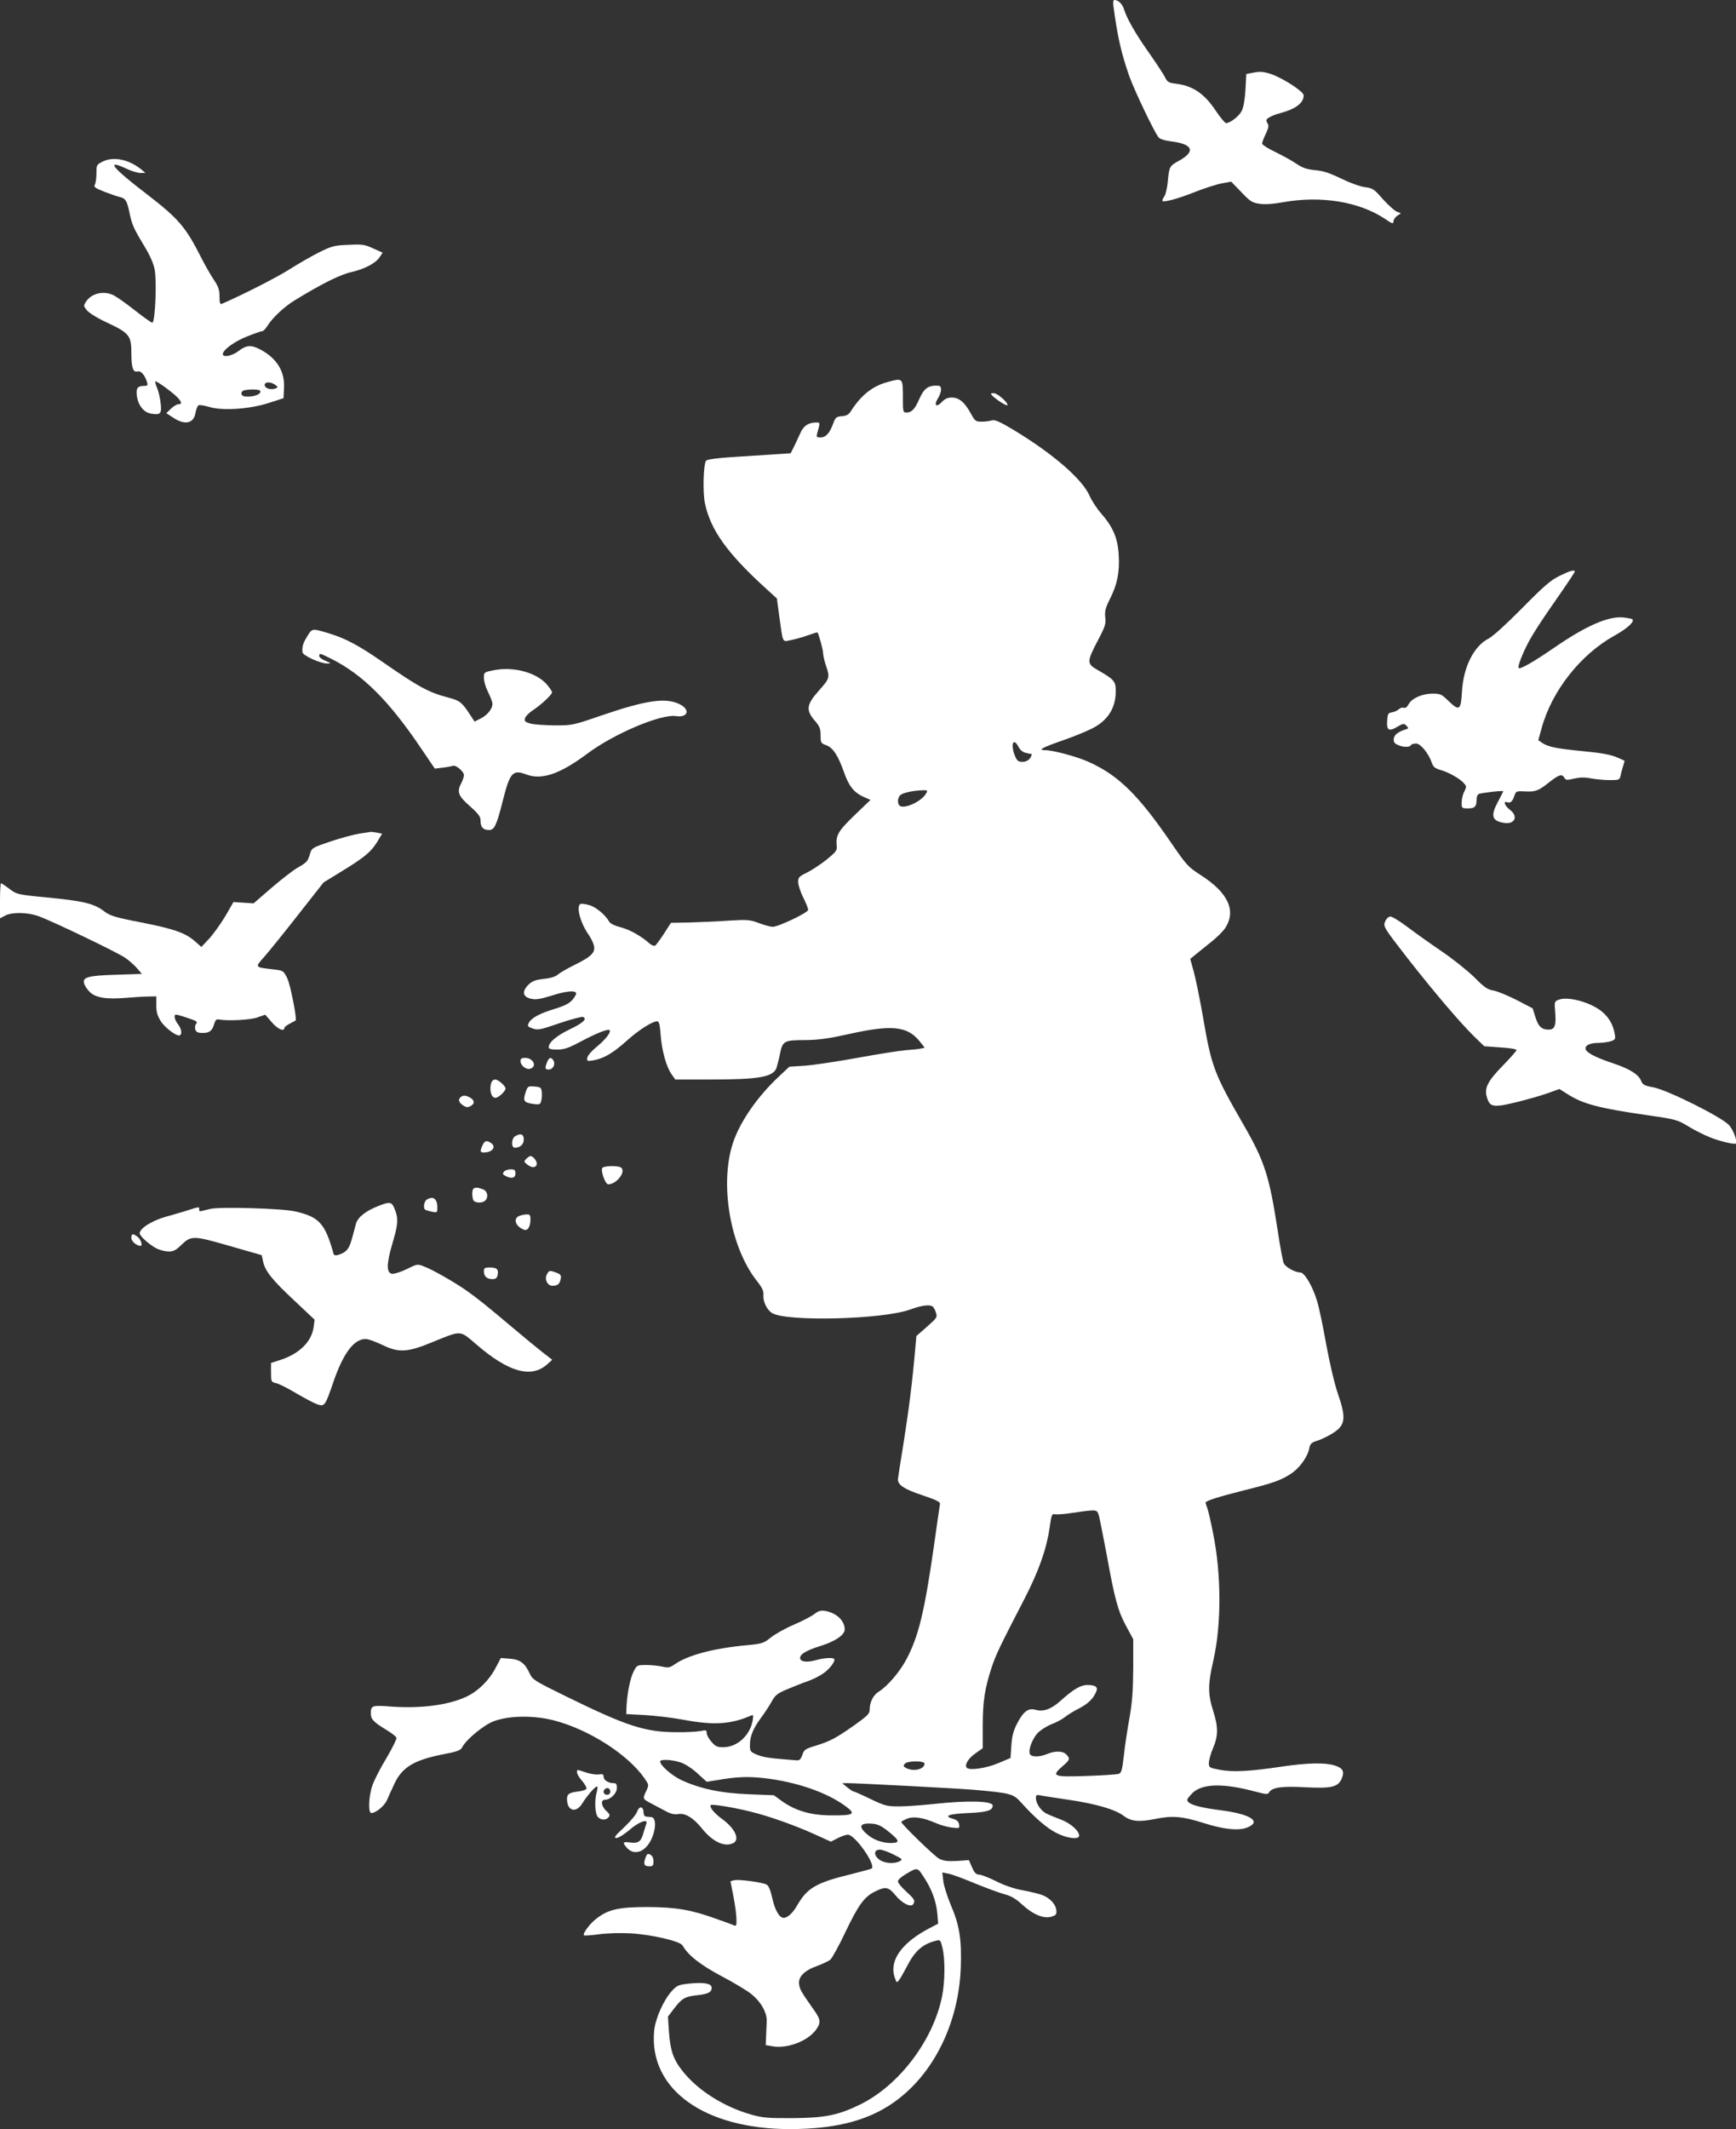 <?xml version="1.0" standalone="no"?>
<!DOCTYPE svg PUBLIC "-//W3C//DTD SVG 20010904//EN"
 "http://www.w3.org/TR/2001/REC-SVG-20010904/DTD/svg10.dtd">
<svg version="1.0" xmlns="http://www.w3.org/2000/svg"
 width="1044pt" height="1280pt" viewBox="0 0 1044 1280"
 preserveAspectRatio="xMidYMid meet">
<rect x="0" y="0" width="1044" height="1280" fill="#333333" stroke="none"/>
<g transform="translate(0,1280) scale(0.1,-0.1)"
fill="#ffffff" stroke="none">
<path d="M6696 12763 c25 -187 47 -282 95 -420 29 -82 146 -328 175 -367 8
-12 34 -20 77 -26 131 -16 149 -60 48 -116 -57 -31 -60 -36 -68 -124 -3 -36
-12 -75 -19 -87 -8 -12 -14 -25 -14 -29 0 -14 89 9 194 51 61 24 136 48 166
53 l54 10 61 -63 c53 -56 66 -64 109 -70 32 -5 80 -2 141 9 229 41 457 4 613
-99 45 -31 52 -33 52 -16 0 10 10 25 23 34 l22 15 -26 10 c-14 6 -51 40 -83
75 -53 61 -61 66 -109 72 -29 4 -92 27 -143 52 -68 33 -107 46 -155 50 -49 5
-75 13 -110 37 -25 17 -82 49 -127 71 -45 21 -82 45 -82 52 0 7 10 33 22 58
18 38 20 49 10 65 -10 17 -9 22 11 34 12 8 42 20 67 26 93 25 140 61 140 107
0 23 -127 105 -200 129 -40 13 -63 15 -99 8 l-46 -9 -5 -95 c-4 -63 -12 -106
-23 -128 -17 -32 -69 -72 -94 -72 -6 0 -32 31 -58 69 -71 108 -140 155 -244
168 -42 5 -51 10 -64 37 -8 17 -50 81 -92 141 -85 120 -136 209 -155 268 -11
34 -34 57 -59 57 -6 0 -8 -16 -5 -37z"/>
<path d="M623 11831 c-42 -20 -43 -21 -43 -71 0 -28 -4 -59 -9 -69 -9 -15 -1
-21 57 -44 37 -14 79 -29 95 -32 33 -9 41 -22 57 -100 15 -70 26 -92 91 -200
30 -49 53 -101 59 -135 14 -70 3 -320 -14 -320 -6 0 -54 34 -106 75 -52 41
-109 81 -127 90 -60 29 -133 12 -166 -39 -15 -23 -15 -26 5 -51 13 -16 64 -48
123 -75 132 -62 145 -78 145 -182 0 -89 10 -119 38 -111 20 5 43 -22 56 -64 6
-19 4 -23 -16 -23 -41 0 -51 -14 -45 -59 7 -56 40 -99 82 -107 60 -11 69 -2
61 62 -3 30 -13 72 -21 91 -9 20 -13 38 -11 40 6 6 108 -69 136 -99 24 -27 25
-38 3 -38 -9 0 -29 -12 -45 -27 l-28 -27 43 -28 c70 -46 123 -34 133 32 4 21
12 41 19 44 7 2 35 -2 62 -10 77 -25 245 -14 358 23 l90 29 3 63 c5 99 -44
178 -143 230 -54 29 -85 26 -130 -9 -38 -30 -95 -41 -95 -19 0 26 74 79 150
108 43 17 84 31 90 31 5 0 20 17 33 38 30 45 97 108 157 145 161 99 275 156
342 171 82 19 147 53 172 91 l17 26 -56 25 c-51 24 -66 26 -149 22 -84 -3
-100 -7 -177 -45 -46 -23 -129 -71 -184 -106 -78 -49 -289 -156 -402 -204 -10
-4 -13 9 -13 45 0 41 -7 60 -36 103 -20 30 -54 90 -76 134 -92 181 -134 230
-323 376 -212 162 -254 215 -123 154 29 -14 67 -25 83 -25 l30 0 -25 21 c-72
59 -164 79 -227 50z m1033 -1345 c17 -13 17 -15 2 -21 -27 -11 -63 -1 -66 18
-4 22 35 24 64 3z m-92 -35 c10 -16 -24 -34 -67 -35 -31 -1 -42 3 -45 16 -2 9
5 18 15 21 32 8 92 7 97 -2z"/>
<path d="M5340 10504 c-93 -25 -161 -79 -223 -176 -12 -20 -26 -28 -54 -30
-34 -3 -39 -7 -53 -46 -21 -57 -44 -82 -76 -82 -22 0 -25 3 -20 23 19 69 20
67 -7 67 -45 0 -76 -21 -94 -64 -10 -22 -27 -59 -38 -81 l-20 -40 -105 -7
c-58 -4 -169 -11 -248 -16 -83 -5 -148 -14 -155 -21 -17 -17 -22 -194 -7 -260
34 -157 132 -294 354 -498 l78 -71 14 -104 c23 -167 18 -157 67 -147 23 4 69
17 101 28 33 12 60 20 62 19 8 -10 34 -104 34 -126 1 -15 9 -52 20 -82 21 -63
19 -70 -48 -145 -73 -82 -77 -116 -19 -181 26 -31 32 -46 32 -85 0 -44 2 -48
33 -59 41 -14 72 -62 107 -161 30 -86 60 -123 119 -150 l41 -18 -97 -93 c-99
-96 -113 -120 -106 -189 3 -21 -9 -35 -62 -78 -36 -28 -89 -63 -117 -77 -48
-23 -53 -29 -53 -57 0 -18 14 -59 30 -92 17 -33 30 -66 30 -75 0 -17 -179
-102 -214 -102 -11 0 -48 10 -81 22 -55 21 -70 22 -185 15 -69 -5 -174 -9
-235 -11 l-110 -2 -42 -65 c-23 -36 -47 -68 -53 -72 -6 -4 -21 2 -33 12 -50
45 -119 84 -174 98 -32 8 -62 22 -68 32 -24 43 -83 92 -123 102 -23 7 -47 9
-52 6 -26 -16 1 -116 51 -186 11 -16 25 -43 30 -61 12 -43 -13 -69 -116 -119
-44 -22 -89 -48 -100 -58 -13 -12 -44 -22 -84 -26 -53 -6 -70 -13 -94 -36 -39
-40 -34 -71 14 -83 30 -7 54 -4 122 17 87 28 142 34 151 18 4 -5 -6 -23 -20
-40 -19 -23 -46 -37 -107 -56 -92 -28 -141 -54 -157 -85 -9 -17 -7 -22 15 -30
39 -15 46 -14 177 31 66 22 127 38 134 35 28 -11 -1 -37 -81 -75 -78 -38 -125
-77 -125 -107 0 -10 15 -14 51 -14 42 0 68 9 143 49 92 49 163 77 172 68 11
-11 -24 -56 -76 -99 -31 -25 -56 -54 -58 -67 -3 -21 -1 -22 35 -16 64 11 118
43 200 116 74 67 156 119 186 119 10 0 16 -22 20 -82 7 -94 34 -192 66 -237
l22 -31 218 0 c283 0 369 15 390 68 5 15 15 52 21 83 16 81 25 86 150 86 84 1
138 8 268 37 257 57 350 47 424 -46 l29 -37 -23 -5 c-13 -3 -54 -7 -93 -10
-38 -3 -169 -24 -290 -46 -121 -22 -262 -43 -314 -47 l-94 -6 -65 -61 c-125
-117 -229 -266 -272 -391 -85 -247 -20 -631 141 -835 34 -43 42 -62 40 -86 -3
-39 21 -89 52 -108 86 -53 664 -39 830 21 69 25 115 31 135 19 5 -3 15 -19 20
-36 10 -29 8 -32 -53 -86 l-64 -56 -6 -67 c-18 -209 -40 -380 -70 -569 -19
-118 -35 -219 -35 -227 0 -33 40 -59 146 -94 78 -26 108 -40 107 -51 -1 -8
-19 -127 -38 -265 -56 -388 -91 -532 -163 -669 -39 -75 -114 -163 -167 -196
-34 -21 -55 -63 -55 -110 0 -23 -15 -37 -92 -92 -113 -79 -143 -95 -232 -123
-63 -19 -71 -24 -81 -56 -10 -27 -17 -34 -36 -32 -159 12 -200 18 -237 34 -40
17 -42 20 -42 59 0 51 19 98 67 163 21 28 49 71 63 96 22 40 34 50 96 76 39
16 93 38 120 47 27 9 68 29 90 44 41 26 82 80 70 91 -9 9 -65 5 -106 -7 -52
-15 -90 -12 -97 6 -9 25 31 51 126 80 85 27 141 65 141 98 0 52 -48 98 -116
111 -27 5 -41 1 -67 -19 -17 -13 -74 -43 -126 -65 -51 -22 -113 -57 -137 -77
-41 -33 -51 -36 -142 -45 -198 -18 -352 -59 -430 -112 -33 -23 -42 -25 -77
-17 -22 5 -66 10 -97 10 -57 0 -58 -1 -77 -38 -21 -41 -38 -126 -43 -207 l-2
-50 114 -6 c63 -4 166 -16 229 -28 182 -34 285 -28 405 24 17 8 18 5 12 -31
-17 -88 -91 -156 -172 -158 -39 -1 -50 3 -75 32 -16 18 -29 41 -29 53 0 18 -4
19 -37 12 -21 -4 -87 -8 -148 -7 -186 1 -297 37 -656 213 -196 96 -207 103
-224 141 -28 61 -57 83 -119 88 l-54 4 -27 -51 c-30 -61 -79 -117 -134 -155
-97 -68 -289 -101 -497 -86 -118 9 -124 7 -124 -43 0 -33 18 -51 92 -96 32
-19 60 -41 62 -48 3 -7 -24 -61 -59 -121 -36 -59 -74 -133 -85 -165 -23 -64
-27 -167 -7 -167 27 0 78 42 94 77 9 21 29 66 45 99 45 98 117 142 287 176 94
18 111 24 122 46 25 46 127 130 186 153 91 35 240 38 364 6 210 -54 445 -205
544 -347 28 -40 28 -41 12 -76 -23 -47 -22 -49 21 -72 20 -11 60 -32 87 -46
37 -21 59 -26 85 -22 41 7 90 -23 140 -85 66 -83 139 -116 191 -89 40 22 8 89
-68 144 -48 35 -79 73 -68 84 7 7 137 -14 237 -39 114 -28 260 -80 379 -133
l106 -48 41 21 c23 12 50 21 61 21 43 0 173 -185 142 -204 -4 -3 -62 -18 -129
-35 -201 -49 -258 -82 -316 -183 -26 -47 -59 -78 -83 -78 -26 0 -52 45 -68
116 -11 50 -22 77 -35 84 -26 14 -168 33 -195 26 l-22 -6 18 -92 c10 -51 18
-113 18 -137 1 -37 -1 -42 -16 -36 -10 5 -59 23 -108 40 -149 54 -241 69 -410
70 -172 0 -236 -14 -306 -68 -41 -30 -87 -93 -77 -102 3 -3 43 0 89 6 46 7
131 9 189 6 127 -7 300 -47 315 -73 33 -59 107 -117 235 -185 74 -39 154 -87
177 -106 60 -48 97 -114 94 -167 -1 -22 -3 -63 -4 -91 l-2 -50 40 -7 c87 -16
209 29 260 96 33 44 32 64 -10 122 -75 107 -83 120 -89 151 -8 46 28 85 106
113 35 13 72 30 82 39 10 9 52 84 91 167 79 165 114 212 179 243 62 31 80 27
121 -23 40 -49 93 -75 107 -54 13 22 9 29 -42 76 -27 25 -50 52 -50 61 0 9 19
27 43 41 75 45 74 45 112 -14 47 -70 75 -145 82 -220 l5 -61 -48 -25 c-170
-88 -247 -195 -214 -296 12 -36 13 -36 27 -18 8 10 28 45 44 76 50 99 97 141
180 161 24 6 26 3 37 -44 17 -70 15 -206 -3 -294 -55 -267 -264 -539 -500
-651 -129 -62 -209 -77 -400 -78 -149 -1 -180 2 -250 22 -163 47 -315 143
-407 257 -58 72 -77 125 -85 241 l-6 90 38 50 c46 60 64 71 140 79 66 8 85 18
85 45 0 25 -45 34 -133 25 -65 -7 -75 -11 -104 -42 -51 -54 -102 -168 -109
-243 -32 -349 299 -589 814 -590 292 0 498 57 660 185 220 172 358 467 370
785 6 171 -8 256 -59 375 -22 52 -43 118 -46 146 l-6 52 35 -7 c19 -3 93 -30
164 -60 71 -29 151 -58 178 -65 35 -9 65 -26 103 -61 65 -60 130 -87 176 -73
27 8 32 14 30 38 -3 34 -36 72 -80 90 -18 8 -71 21 -119 30 -56 10 -114 30
-165 56 -43 21 -89 39 -101 39 -17 0 -28 11 -42 43 l-19 44 -72 -5 c-54 -3
-79 0 -106 13 -28 14 -229 209 -229 222 0 2 16 11 35 19 40 16 97 7 175 -27
25 -11 67 -23 93 -26 47 -6 49 -5 45 18 -2 17 -12 27 -36 34 -60 17 -28 30 90
35 114 5 148 15 148 45 0 28 -148 32 -350 10 -74 -8 -170 -15 -213 -15 -72 0
-85 3 -173 45 -51 25 -97 45 -101 45 -5 0 -21 11 -38 25 l-30 24 27 1 c60 0
652 -31 763 -40 226 -20 239 -24 287 -78 82 -91 154 -153 212 -182 64 -33 136
-41 136 -16 0 29 -52 75 -108 96 -31 12 -71 28 -87 36 -34 16 -65 61 -65 94 0
18 4 21 23 17 12 -3 90 -15 172 -27 164 -24 282 -58 333 -97 45 -34 92 -38
192 -18 102 21 163 15 292 -26 120 -38 210 -47 261 -25 85 35 18 79 -155 102
-144 18 -208 38 -208 64 0 5 14 22 30 39 59 59 185 62 379 10 65 -17 76 -18
83 -5 17 30 75 39 218 31 160 -8 198 1 220 55 17 42 5 61 -46 77 -59 17 -158
15 -311 -7 -199 -30 -299 -35 -377 -20 -63 12 -66 13 -66 41 0 16 11 56 25 89
32 75 32 128 0 227 -31 99 -31 157 1 296 50 215 50 523 -1 771 -13 68 -29 136
-35 151 -5 14 -10 28 -10 31 0 11 76 35 227 73 182 45 231 63 291 104 49 33
97 101 106 150 5 27 13 34 46 45 22 6 63 26 91 43 81 50 87 90 34 243 -20 58
-49 184 -70 297 -19 109 -44 226 -55 260 -27 88 -75 169 -100 169 -31 0 -87
31 -99 54 -6 12 -22 98 -36 191 -52 338 -78 421 -211 651 -173 301 -188 341
-239 638 -19 109 -44 232 -56 275 l-21 76 39 32 c21 17 63 51 93 75 30 24 65
59 77 77 70 104 20 214 -146 320 -75 48 -85 59 -175 190 -201 294 -320 410
-500 491 -68 31 -214 70 -260 70 -47 0 -21 15 109 60 66 23 146 56 178 73 91
48 137 122 137 221 0 61 -8 70 -112 130 -62 35 -62 49 3 173 45 85 51 103 46
141 -4 37 1 57 28 111 44 87 59 160 53 262 -5 101 -33 168 -103 249 -27 30
-59 79 -72 109 -45 102 -223 255 -460 398 -80 48 -111 61 -127 56 -12 -4 -39
-8 -61 -8 -38 0 -41 3 -67 50 -36 66 -70 95 -114 95 -25 0 -42 -8 -59 -26 -33
-36 -51 -22 -25 20 25 41 26 76 3 77 -60 4 -86 -15 -115 -81 -25 -58 -45 -80
-75 -80 -22 0 -23 3 -23 84 0 126 1 124 -90 100z m785 -2194 c9 -18 26 -32 43
-36 15 -3 30 -7 35 -7 4 -1 0 -12 -8 -25 -11 -14 -26 -22 -46 -22 -25 0 -33 6
-45 35 -28 68 -11 116 21 55z m-555 -279 c-23 -44 -118 -92 -154 -78 -21 8
-21 51 0 68 16 13 74 26 132 28 29 1 32 -1 22 -18z m1040 -4348 c5 -21 26
-126 46 -233 48 -265 67 -335 117 -427 l42 -78 0 -175 c-1 -135 -6 -203 -22
-295 -12 -66 -28 -168 -34 -227 -11 -94 -15 -107 -33 -113 -12 -3 -98 -9 -192
-12 -200 -7 -213 -2 -146 57 47 40 49 46 25 72 -20 22 -68 23 -116 3 -48 -20
-96 -19 -104 1 -10 27 18 97 52 130 18 16 54 39 81 49 27 10 62 29 78 42 16
13 55 37 87 53 54 28 87 61 103 104 9 25 -8 36 -55 36 -40 0 -85 -26 -162 -96
-56 -50 -103 -67 -150 -53 -43 12 -73 -10 -111 -84 -22 -43 -30 -75 -34 -131
l-5 -75 -76 -32 c-72 -30 -169 -44 -187 -27 -15 16 8 56 51 86 l45 32 0 137
c0 147 13 226 55 353 25 73 44 115 198 412 84 164 130 293 149 422 11 80 14
87 33 82 11 -2 56 1 100 8 44 7 97 14 117 15 35 1 38 -1 48 -36z m-2516 -1479
c27 -9 70 -37 101 -66 l55 -50 63 10 c114 20 182 23 282 12 193 -22 380 -86
493 -171 61 -45 46 -54 -86 -53 -124 0 -217 27 -300 86 l-48 35 -149 6 c-169
6 -298 34 -409 86 -58 28 -126 88 -126 111 0 15 71 12 124 -6z m1466 -7 c0
-34 -67 -50 -111 -26 -16 8 -18 13 -8 25 15 19 119 20 119 1z m-211 -413 c63
-51 64 -64 6 -64 -50 0 -104 20 -140 52 -56 48 -45 70 32 64 33 -3 56 -14 102
-52z m24 -133 c54 -27 57 -30 39 -40 -36 -19 -98 -13 -128 12 -32 28 -27 57 8
57 13 0 49 -13 81 -29z"/>
<path d="M5960 10432 c0 -13 90 -75 98 -68 9 9 -48 63 -75 71 -13 3 -23 2 -23
-3z"/>
<path d="M9379 9338 c-52 -25 -94 -61 -224 -193 -96 -97 -177 -171 -203 -184
-88 -45 -151 -169 -160 -318 -6 -113 -16 -120 -80 -58 -42 41 -50 45 -96 45
-63 0 -126 -28 -145 -64 -9 -17 -20 -25 -29 -21 -8 3 -22 -1 -31 -10 -10 -8
-28 -16 -42 -18 -21 -3 -24 -10 -27 -51 -4 -57 11 -66 62 -35 34 20 39 21 54
6 14 -15 14 -17 -4 -22 -47 -15 -69 -32 -72 -56 -2 -19 3 -28 23 -37 32 -15
72 -16 80 -2 3 6 17 10 31 10 27 0 75 -59 94 -114 9 -27 19 -35 53 -45 51 -15
115 -51 140 -79 17 -19 17 -22 3 -51 -9 -16 -16 -46 -16 -66 0 -34 1 -35 39
-35 41 0 51 11 51 55 0 13 5 27 12 31 11 7 148 23 148 17 0 -2 -13 -29 -30
-60 -47 -87 -39 -118 34 -130 66 -11 89 39 36 79 -30 22 -42 55 -17 45 20 -7
33 4 44 38 10 29 12 30 66 27 62 -3 79 3 150 60 54 42 71 46 85 22 8 -15 16
-15 58 -5 35 8 64 9 103 1 29 -5 80 -10 112 -10 56 0 59 1 65 28 3 15 10 40
15 56 5 16 9 30 9 31 0 2 -22 12 -49 23 -34 15 -95 26 -202 36 -161 16 -206
25 -245 50 l-23 16 20 72 c61 224 234 443 437 556 79 44 123 84 109 99 -4 3
-29 8 -56 11 -90 8 -223 -50 -416 -183 -125 -86 -203 -130 -212 -121 -8 8 24
91 65 166 19 36 74 121 122 190 121 174 150 218 150 224 0 13 -30 4 -91 -26z"/>
<path d="M1848 8975 c-26 -42 -32 -62 -29 -96 1 -20 110 -69 149 -68 25 0 24
1 -10 16 -21 8 -38 21 -38 29 0 19 2 18 73 -17 191 -97 345 -250 542 -542 l80
-118 48 6 c26 3 53 8 60 11 18 7 67 -34 67 -56 0 -10 -7 -31 -15 -46 -29 -55
-20 -78 50 -140 54 -48 65 -63 65 -89 0 -38 16 -55 51 -55 32 0 46 28 84 181
42 165 59 184 140 153 92 -35 202 2 364 123 161 121 444 241 536 228 71 -11
88 37 25 70 -83 43 -200 27 -472 -66 -174 -60 -178 -60 -283 -60 -59 1 -124 5
-145 11 -32 9 -37 14 -33 31 3 12 24 33 46 48 51 33 117 95 117 109 0 6 -15
28 -32 48 -64 72 -203 109 -321 84 -56 -11 -57 -12 -57 -46 0 -19 11 -56 24
-82 13 -26 25 -56 27 -68 5 -29 -26 -71 -69 -93 l-38 -19 -27 41 c-48 74 -62
85 -126 102 -121 31 -182 64 -401 216 -140 97 -217 138 -311 168 -114 35 -111
35 -141 -14z"/>
<path d="M2165 7789 c-33 -5 -112 -26 -175 -47 -110 -37 -115 -40 -125 -73
-14 -48 -19 -54 -78 -87 -28 -17 -99 -72 -157 -122 l-105 -91 -60 4 -61 4 -49
-85 c-28 -46 -71 -107 -97 -135 l-47 -50 -42 37 c-58 49 -124 72 -328 112
-145 28 -179 39 -210 62 -64 50 -125 65 -353 87 -177 17 -179 18 -229 57 -20
15 -40 28 -43 28 -3 0 -6 -47 -6 -105 l0 -106 32 17 c41 21 133 20 200 -4 83
-30 473 -217 522 -251 24 -17 56 -45 71 -63 l28 -33 -154 -5 c-169 -5 -205
-15 -193 -53 3 -12 18 -35 33 -50 35 -35 100 -46 218 -36 48 4 109 8 136 8
l47 1 0 -53 c0 -41 6 -63 28 -98 28 -42 102 -96 116 -82 12 12 6 40 -14 66
-20 26 -27 57 -11 57 9 0 61 -16 104 -32 21 -8 25 -14 16 -24 -6 -7 -8 -22 -4
-34 5 -15 15 -20 44 -20 42 0 58 13 70 57 6 20 13 27 27 24 55 -10 193 -3 234
13 l45 16 39 -45 c34 -41 76 -60 76 -35 0 5 15 17 33 26 17 9 33 18 35 19 9 8
-32 218 -51 255 -22 44 -23 45 -82 52 -116 14 -114 10 -53 79 29 33 121 147
203 252 l151 192 106 65 c138 84 179 118 216 178 l30 50 -30 6 c-17 3 -33 5
-37 5 -3 -1 -33 -5 -66 -10z"/>
<path d="M8332 7264 c-16 -33 -14 -36 136 -229 156 -199 310 -380 394 -463
l64 -62 97 -7 c53 -3 97 -10 97 -16 0 -5 -36 -46 -80 -91 -92 -94 -114 -136
-99 -189 14 -51 30 -60 91 -52 60 9 232 55 299 81 l47 17 49 -31 c92 -59 190
-85 483 -127 167 -24 177 -27 242 -66 38 -23 95 -52 128 -65 57 -24 151 -46
159 -39 11 12 -14 80 -40 110 -42 48 -371 212 -456 228 -54 10 -64 15 -74 40
-16 38 -67 70 -164 103 -91 30 -146 56 -164 77 -20 25 12 47 68 47 27 0 62 5
78 10 28 10 30 13 23 48 -10 54 -35 96 -77 131 -67 55 -202 92 -258 71 -27
-10 -28 -11 -22 -78 6 -77 -3 -102 -39 -102 -43 0 -62 18 -80 74 l-17 54 -96
50 c-54 27 -116 53 -140 57 -35 6 -55 19 -114 79 -40 39 -128 110 -196 156
-69 47 -162 113 -208 148 -45 34 -91 62 -101 62 -10 0 -24 -12 -30 -26z"/>
<path d="M3130 6422 c0 -28 35 -55 59 -47 43 13 18 65 -31 65 -21 0 -28 -5
-28 -18z"/>
<path d="M3290 6414 c-14 -36 -13 -44 10 -44 25 0 41 30 29 53 -14 24 -28 21
-39 -9z"/>
<path d="M2956 6294 c-16 -41 -3 -94 23 -94 19 0 61 39 61 56 0 16 -44 54 -62
54 -9 0 -19 -7 -22 -16z"/>
<path d="M3160 6230 c-16 -49 -9 -59 48 -67 37 -5 42 -3 47 20 4 13 5 38 3 53
-3 26 -7 29 -44 32 -39 3 -41 2 -54 -38z"/>
<path d="M2777 6209 c-24 -14 -21 -36 7 -54 19 -13 29 -14 45 -5 29 15 26 37
-7 54 -19 10 -33 11 -45 5z"/>
<path d="M3098 5969 c-23 -13 -25 -69 -2 -69 32 0 54 20 54 50 0 32 -19 39
-52 19z"/>
<path d="M2902 5915 c-18 -39 -15 -47 19 -43 43 4 61 34 35 54 -28 20 -41 18
-54 -11z"/>
<path d="M3165 5833 c-16 -15 -15 -18 7 -35 27 -21 51 -20 56 3 3 17 -22 49
-38 49 -5 0 -16 -8 -25 -17z"/>
<path d="M3623 5779 c-13 -13 16 -99 35 -99 48 0 106 72 79 99 -14 14 -100 14
-114 0z"/>
<path d="M3031 5756 c-10 -12 -8 -17 8 -25 36 -20 61 -14 61 14 0 21 -5 25
-29 25 -16 0 -34 -6 -40 -14z"/>
<path d="M2847 5653 c-9 -8 -9 -46 -1 -67 7 -19 55 -21 72 -4 21 21 14 58 -14
68 -30 12 -48 13 -57 3z"/>
<path d="M2568 5589 c-18 -10 -25 -54 -10 -62 4 -3 22 -8 40 -12 31 -6 32 -6
32 27 0 51 -25 69 -62 47z"/>
<path d="M2276 5550 c-78 -31 -125 -68 -136 -109 -5 -20 -16 -62 -25 -93 -16
-58 -33 -78 -83 -93 -14 -4 -23 -2 -26 7 -51 183 -86 222 -231 255 -75 18
-454 29 -510 15 -22 -5 -47 -11 -55 -13 -9 -3 -14 2 -12 12 2 14 -4 14 -55 -3
-32 -10 -97 -30 -146 -43 -86 -25 -157 -70 -157 -100 0 -16 59 -69 102 -91 18
-9 49 -17 70 -18 30 0 44 6 76 37 62 60 71 60 291 -3 l195 -56 8 -37 c12 -58
54 -111 188 -236 l122 -115 -6 -45 c-12 -88 -87 -161 -203 -198 l-53 -17 0
-57 c0 -55 1 -58 29 -64 16 -3 70 -30 120 -60 50 -29 107 -60 127 -67 46 -16
49 -12 98 131 60 175 124 261 195 261 15 0 60 -16 101 -36 99 -48 151 -45 305
19 172 70 159 71 260 -16 194 -167 330 -205 426 -119 l30 27 -58 45 c-32 25
-117 95 -188 155 -150 126 -200 167 -271 217 -67 47 -199 123 -251 143 -42 17
-43 17 -107 -15 -36 -17 -76 -30 -88 -28 -35 5 -34 59 1 179 35 117 38 152 15
209 -18 46 -28 47 -98 20z"/>
<path d="M3123 5490 c-40 -16 -22 -65 29 -83 22 -8 38 19 38 62 0 26 -4 31
-22 30 -13 0 -33 -4 -45 -9z"/>
<path d="M790 5357 c0 -20 32 -47 55 -47 15 0 1 41 -17 54 -30 22 -38 20 -38
-7z"/>
<path d="M2910 5157 c0 -30 18 -47 51 -47 21 0 28 6 32 27 6 33 -6 43 -50 43
-28 0 -33 -4 -33 -23z"/>
<path d="M3289 5139 c-16 -30 3 -69 33 -69 32 0 44 11 50 41 4 22 0 28 -27 38
-41 15 -42 14 -56 -10z"/>
<path d="M3470 2144 c0 -9 14 -32 31 -51 16 -19 28 -40 26 -46 -2 -7 -23 -14
-48 -17 -56 -7 -69 -15 -69 -46 0 -71 54 -87 91 -27 28 45 78 103 89 103 5 0
4 -15 -1 -32 -15 -52 -11 -134 7 -152 19 -20 48 -20 64 -1 10 12 7 19 -14 38
-31 29 -35 67 -7 67 32 0 71 39 71 71 0 23 -4 29 -21 29 -31 0 -59 18 -59 39
0 14 -6 17 -30 13 -16 -2 -50 3 -76 12 -58 19 -54 19 -54 0z m200 -114 c0 -13
-7 -20 -20 -20 -19 0 -27 20 -13 33 13 14 33 6 33 -13z"/>
<path d="M3831 1907 c-6 -17 -42 -59 -79 -94 -54 -50 -63 -63 -45 -63 12 0 48
22 80 50 56 48 112 68 100 36 -3 -8 -11 -33 -17 -54 -14 -53 -31 -66 -80 -59
-42 5 -47 2 -27 -24 52 -68 135 -29 167 77 17 56 10 99 -15 100 -11 1 -26 2
-32 3 -7 1 -13 12 -13 25 0 38 -27 40 -39 3z"/>
<path d="M3881 1629 c-13 -38 -7 -49 25 -49 20 0 24 5 24 30 0 19 -7 33 -19
40 -16 8 -21 5 -30 -21z"/>
</g>
</svg>
